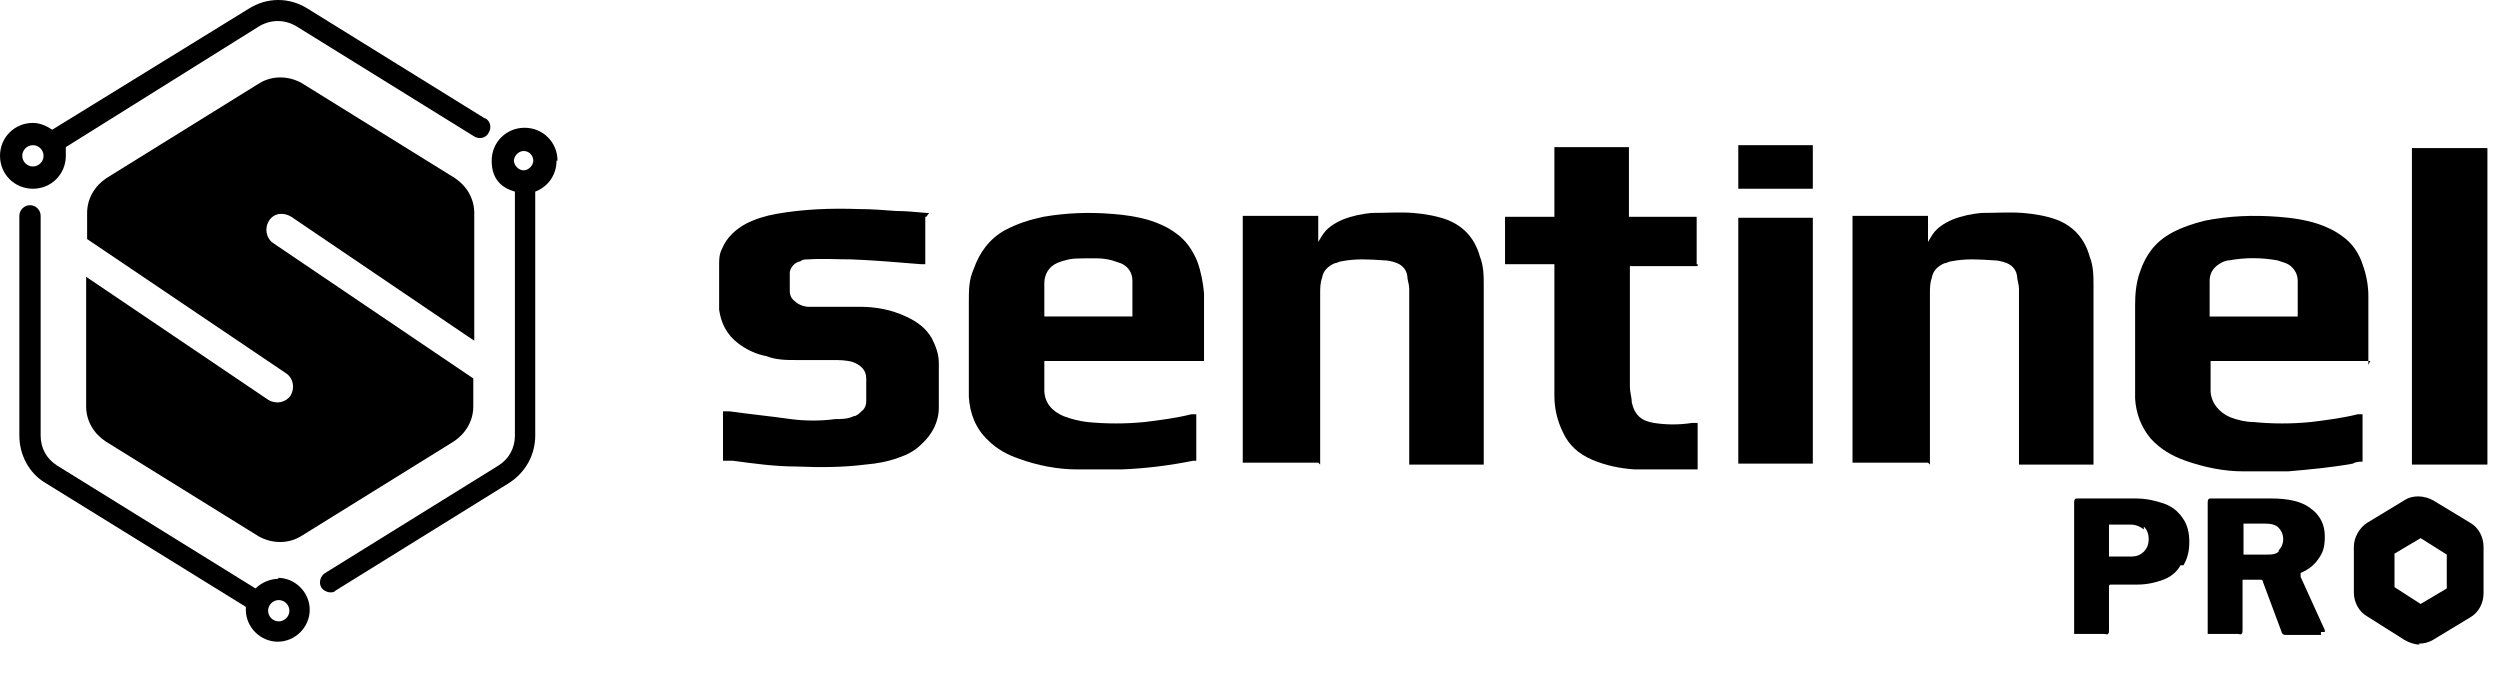 <?xml version="1.0" encoding="UTF-8"?>
<svg id="Layer_2" xmlns="http://www.w3.org/2000/svg" version="1.1" viewBox="0 0 258.3 70.4">
  <!-- Generator: Adobe Illustrator 29.2.1, SVG Export Plug-In . SVG Version: 2.1.0 Build 116)  -->
  <g>
    <path d="M225.3,58.4c-.4.7-1,1.2-1.8,1.5s-1.7.5-2.7.5h-2.7c-.1,0-.2,0-.2.2v4.5c0,.2,0,.3-.1.4s-.2,0-.4,0h-3.1v-13.6c0-.3.1-.4.3-.4h6c1.1,0,2,.2,2.9.5s1.5.8,2,1.5.7,1.5.7,2.5-.2,1.7-.6,2.4h-.3,0ZM221.5,54.7c-.4-.3-.8-.5-1.4-.5h-2.2v3.3h2.3c.6,0,1-.2,1.3-.5s.5-.7.5-1.3-.2-1-.5-1.3v.3h0Z"/>
    <path d="M239.8,65.3v.3h-3.6c-.2,0-.4,0-.5-.4l-1.9-5.1s0-.2-.2-.2h-1.9v5.2c0,.2,0,.3-.1.4s-.2,0-.4,0h-3.1v-13.6c0-.3.1-.4.3-.4h6.2c1.8,0,3.2.3,4.1,1,1,.7,1.5,1.7,1.5,2.9s-.2,1.7-.7,2.4-1.1,1.1-1.8,1.4v.4l2.5,5.5v.2h-.4ZM235.4,56.9c.3-.3.5-.7.5-1.2s-.2-.9-.5-1.2-.8-.4-1.3-.4h-2.3v3.2h2.3c.6,0,1.1,0,1.4-.4h0Z"/>
  </g>
  <path d="M250,66.6c-.5,0-1.1-.2-1.6-.5l-3.8-2.4c-.9-.5-1.4-1.5-1.4-2.5v-4.7c0-1,.6-2,1.4-2.5l3.8-2.3c.9-.6,2.1-.5,3,0l3.8,2.3c.9.5,1.4,1.5,1.4,2.5v4.8c0,1-.5,2-1.4,2.5l-3.8,2.3c-.5.3-1,.4-1.5.4h0ZM247.3,60.6l2.8,1.8,2.7-1.6v-3.5l-2.7-1.7-2.7,1.6v3.5h-.1ZM253.3,60.4h0ZM249.4,55.2h0Z"/>
  <g>
    <path d="M28.8,59.8c-.9,0-1.8.4-2.4,1l-20.5-12.7c-1.1-.7-1.7-1.8-1.7-3.1v-22.7c0-.6-.5-1.1-1.1-1.1s-1.1.5-1.1,1.1v22.7c0,2,1,3.9,2.7,4.9l20.7,12.8v.3c0,1.8,1.5,3.3,3.3,3.3s3.3-1.5,3.3-3.3-1.5-3.3-3.3-3.3h0ZM28.8,64.2c-.6,0-1.1-.5-1.1-1.1s.5-1.1,1.1-1.1,1.1.5,1.1,1.1-.5,1.1-1.1,1.1Z"/>
    <path d="M50.2,12.3L31.8.9c-1.9-1.2-4.2-1.2-6.1,0L5.4,13.4c-.6-.4-1.3-.7-2-.7-1.9,0-3.4,1.5-3.4,3.4s1.5,3.4,3.4,3.4,3.4-1.5,3.4-3.4,0-.6,0-.9L26.8,2.7c1.2-.7,2.6-.7,3.8,0l18.4,11.4c.5.3,1.2.2,1.5-.4.3-.5.2-1.2-.4-1.5h.1ZM3.4,17.2c-.6,0-1.1-.5-1.1-1.1s.5-1.1,1.1-1.1,1.1.5,1.1,1.1-.5,1.1-1.1,1.1Z"/>
    <path d="M57.6,16.6c0-1.9-1.5-3.4-3.4-3.4s-3.4,1.5-3.4,3.4,1,2.8,2.4,3.2v25.2c0,1.3-.6,2.4-1.7,3.1l-17.9,11.1c-.5.3-.7,1-.4,1.5.2.3.6.5.9.5s.4,0,.6-.2l17.9-11.1c1.7-1.1,2.7-2.9,2.7-4.9v-25.2c1.3-.5,2.2-1.7,2.2-3.2h0ZM54.1,15.6c.6,0,1,.5,1,1s-.5,1-1,1-1-.5-1-1,.5-1,1-1Z"/>
    <path d="M28.2,25.1c-.7-.5-.9-1.5-.4-2.3s1.5-.9,2.3-.4l18.3,12.4.6.4v-13.2c0-1.5-.8-2.8-2-3.6l-15.8-9.8c-1.4-.8-3.1-.8-4.4,0l-15.8,9.8c-1.2.8-2,2.1-2,3.6v2.7l20.6,13.9c.7.5.9,1.5.4,2.3-.5.7-1.5.9-2.3.4l-18.8-12.7v13.4c0,1.5.8,2.8,2,3.6l15.8,9.8c1.4.8,3.1.8,4.4,0l15.8-9.8c1.2-.8,2-2.1,2-3.6v-2.9s-20.7-14-20.7-14Z"/>
  </g>
  <g>
    <path d="M244.9,37.3h-16.5v3.2c.1,1.2.9,2.1,2,2.6.8.3,1.6.5,2.4.5,2,.2,4,.2,6,0,1.6-.2,3.2-.4,4.8-.8h.5v4.9c-.3,0-.7,0-1,.2-2.2.4-4.4.6-6.7.8h-4.6c-2,0-4-.4-6-1.1-1.4-.5-2.6-1.2-3.6-2.3-1-1.2-1.5-2.6-1.6-4.1v-9.7c0-1.1.1-2.3.5-3.4.6-1.8,1.6-3.1,3.2-4,1.1-.6,2.3-1,3.5-1.3,2.5-.5,5-.6,7.6-.4,1.4.1,2.7.3,4,.7.9.3,1.8.7,2.6,1.3,1,.7,1.7,1.7,2.1,2.9.4,1.1.6,2.2.6,3.3v7.1s.2-.4.2-.4ZM237.4,32.8v-3.8c0-.8-.5-1.5-1.2-1.8-.3-.1-.6-.2-.9-.3-1.7-.3-3.3-.3-5,0-.2,0-.5.1-.7.2-.8.4-1.3,1-1.3,1.9v3.7h9.1,0Z"/>
    <path d="M124.4,37.3h-16.5v3c0,1.3.8,2.2,2,2.7.8.3,1.6.5,2.4.6,2,.2,4,.2,6,0,1.6-.2,3.2-.4,4.8-.8h.5v4.8h-.3c-2.5.5-4.9.8-7.4.9h-4.6c-2,0-4.1-.4-6-1.1-1.2-.4-2.3-1-3.2-1.9-1.3-1.2-1.9-2.8-2-4.5v-9.8c0-1.2,0-2.3.5-3.4.6-1.7,1.6-3.1,3.2-4,1.3-.7,2.6-1.1,4-1.4,2.3-.4,4.7-.5,7.1-.3,1.4.1,2.7.3,4,.7.9.3,1.8.7,2.6,1.3,1,.7,1.7,1.7,2.2,2.9.4,1.1.6,2.2.7,3.3v7.1h0ZM117,32.8v-3.8c0-.9-.5-1.5-1.2-1.8-.3-.1-.6-.2-.9-.3-1.1-.3-2.1-.2-3.2-.2s-1.3.1-2,.3c-1.1.3-1.8,1.1-1.8,2.3v3.4h9.1Z"/>
    <path d="M95.6,22.4v4.9h-.4c-2.4-.2-4.8-.4-7.2-.5-1.5,0-3-.1-4.5,0-.3,0-.6,0-.8.2-.6.1-1,.6-1.1,1.1v2c0,.4.2.8.5,1,.4.4,1,.6,1.5.6h5.3c1.6,0,3.2.3,4.7,1,1.1.5,2.1,1.2,2.7,2.3.4.8.7,1.6.7,2.5v4.6c0,1.5-.7,2.8-1.8,3.8-.7.7-1.5,1.1-2.4,1.4-1.1.4-2.2.6-3.4.7-2.4.3-4.7.3-7.1.2-2.2,0-4.4-.3-6.6-.6h-1v-5.1h.7c2.1.3,4.2.5,6.3.8,1.5.2,3.1.2,4.6,0,.6,0,1.3,0,1.9-.3.3,0,.6-.3.8-.5.3-.2.5-.6.5-1v-2.4c0-.9-.6-1.4-1.4-1.7-.7-.2-1.4-.2-2.1-.2h-3.7c-1,0-2.1,0-3.1-.4-1.1-.2-2.1-.7-2.9-1.3-1.2-.9-1.8-2.1-2-3.5v-4.6c0-.6,0-1.1.3-1.7.5-1.2,1.4-2,2.5-2.6,1-.5,2-.8,3.1-1,2.8-.5,5.7-.6,8.5-.5,1.3,0,2.6.1,3.9.2,1,0,2,.1,3.1.2h.3l-.3.4h0Z"/>
    <rect x="179.6" y="15" width="7.7" height="4.5"/>
    <rect x="179.6" y="22.5" width="7.7" height="25.4"/>
    <rect x="249.2" y="15.3" width="7.8" height="32.7"/>
    <path d="M136.4,48v-17.7c0-.5,0-1.1.2-1.6.1-.7.6-1.2,1.3-1.5.2,0,.5-.2.7-.2,1.5-.3,2.9-.2,4.4-.1.4,0,.8.1,1.1.2.7.2,1.2.7,1.3,1.4,0,.4.2.9.2,1.3v18.2h7.7v-18.4c0-1.1,0-2.1-.4-3.1-.5-1.8-1.6-3.1-3.4-3.8-1.1-.4-2.3-.6-3.5-.7-1.4-.1-2.8,0-4.3,0-1,.1-2,.3-3,.7-.9.4-1.7.9-2.2,1.8-.1.2-.2.3-.3.5v-2.7h-7.8v25.5h7.8l.2.2Z"/>
    <path d="M199.4,48v-17.7c0-.5,0-1.1.2-1.6.1-.7.6-1.2,1.3-1.5.2,0,.5-.2.7-.2,1.5-.3,2.9-.2,4.4-.1.4,0,.8.1,1.1.2.7.2,1.2.7,1.3,1.4,0,.4.2.9.2,1.3v18.2h7.7v-18.4c0-1.1,0-2.1-.4-3.1-.5-1.8-1.6-3.1-3.4-3.8-1.1-.4-2.3-.6-3.5-.7-1.4-.1-2.8,0-4.3,0-1,.1-2,.3-3,.7-.9.4-1.7.9-2.2,1.8-.1.2-.2.3-.3.5v-2.7h-7.8v25.5h7.8l.2.2Z"/>
    <path d="M175.3,27.3v-4.9h-7v-7.2h-7.7v7.2h-5.1v4.9h5.1v13.6c0,1.3.3,2.6.9,3.8.6,1.3,1.6,2.2,3,2.8s2.9.9,4.4,1h5.4c1.8,0,.7,0,1.1,0v-4.8h-.6c-1.3.2-2.6.2-3.9,0-1.3-.2-2-.8-2.3-2.1,0-.5-.2-1.1-.2-1.6v-12.5h7v-.2h0Z"/>
  </g>
</svg>